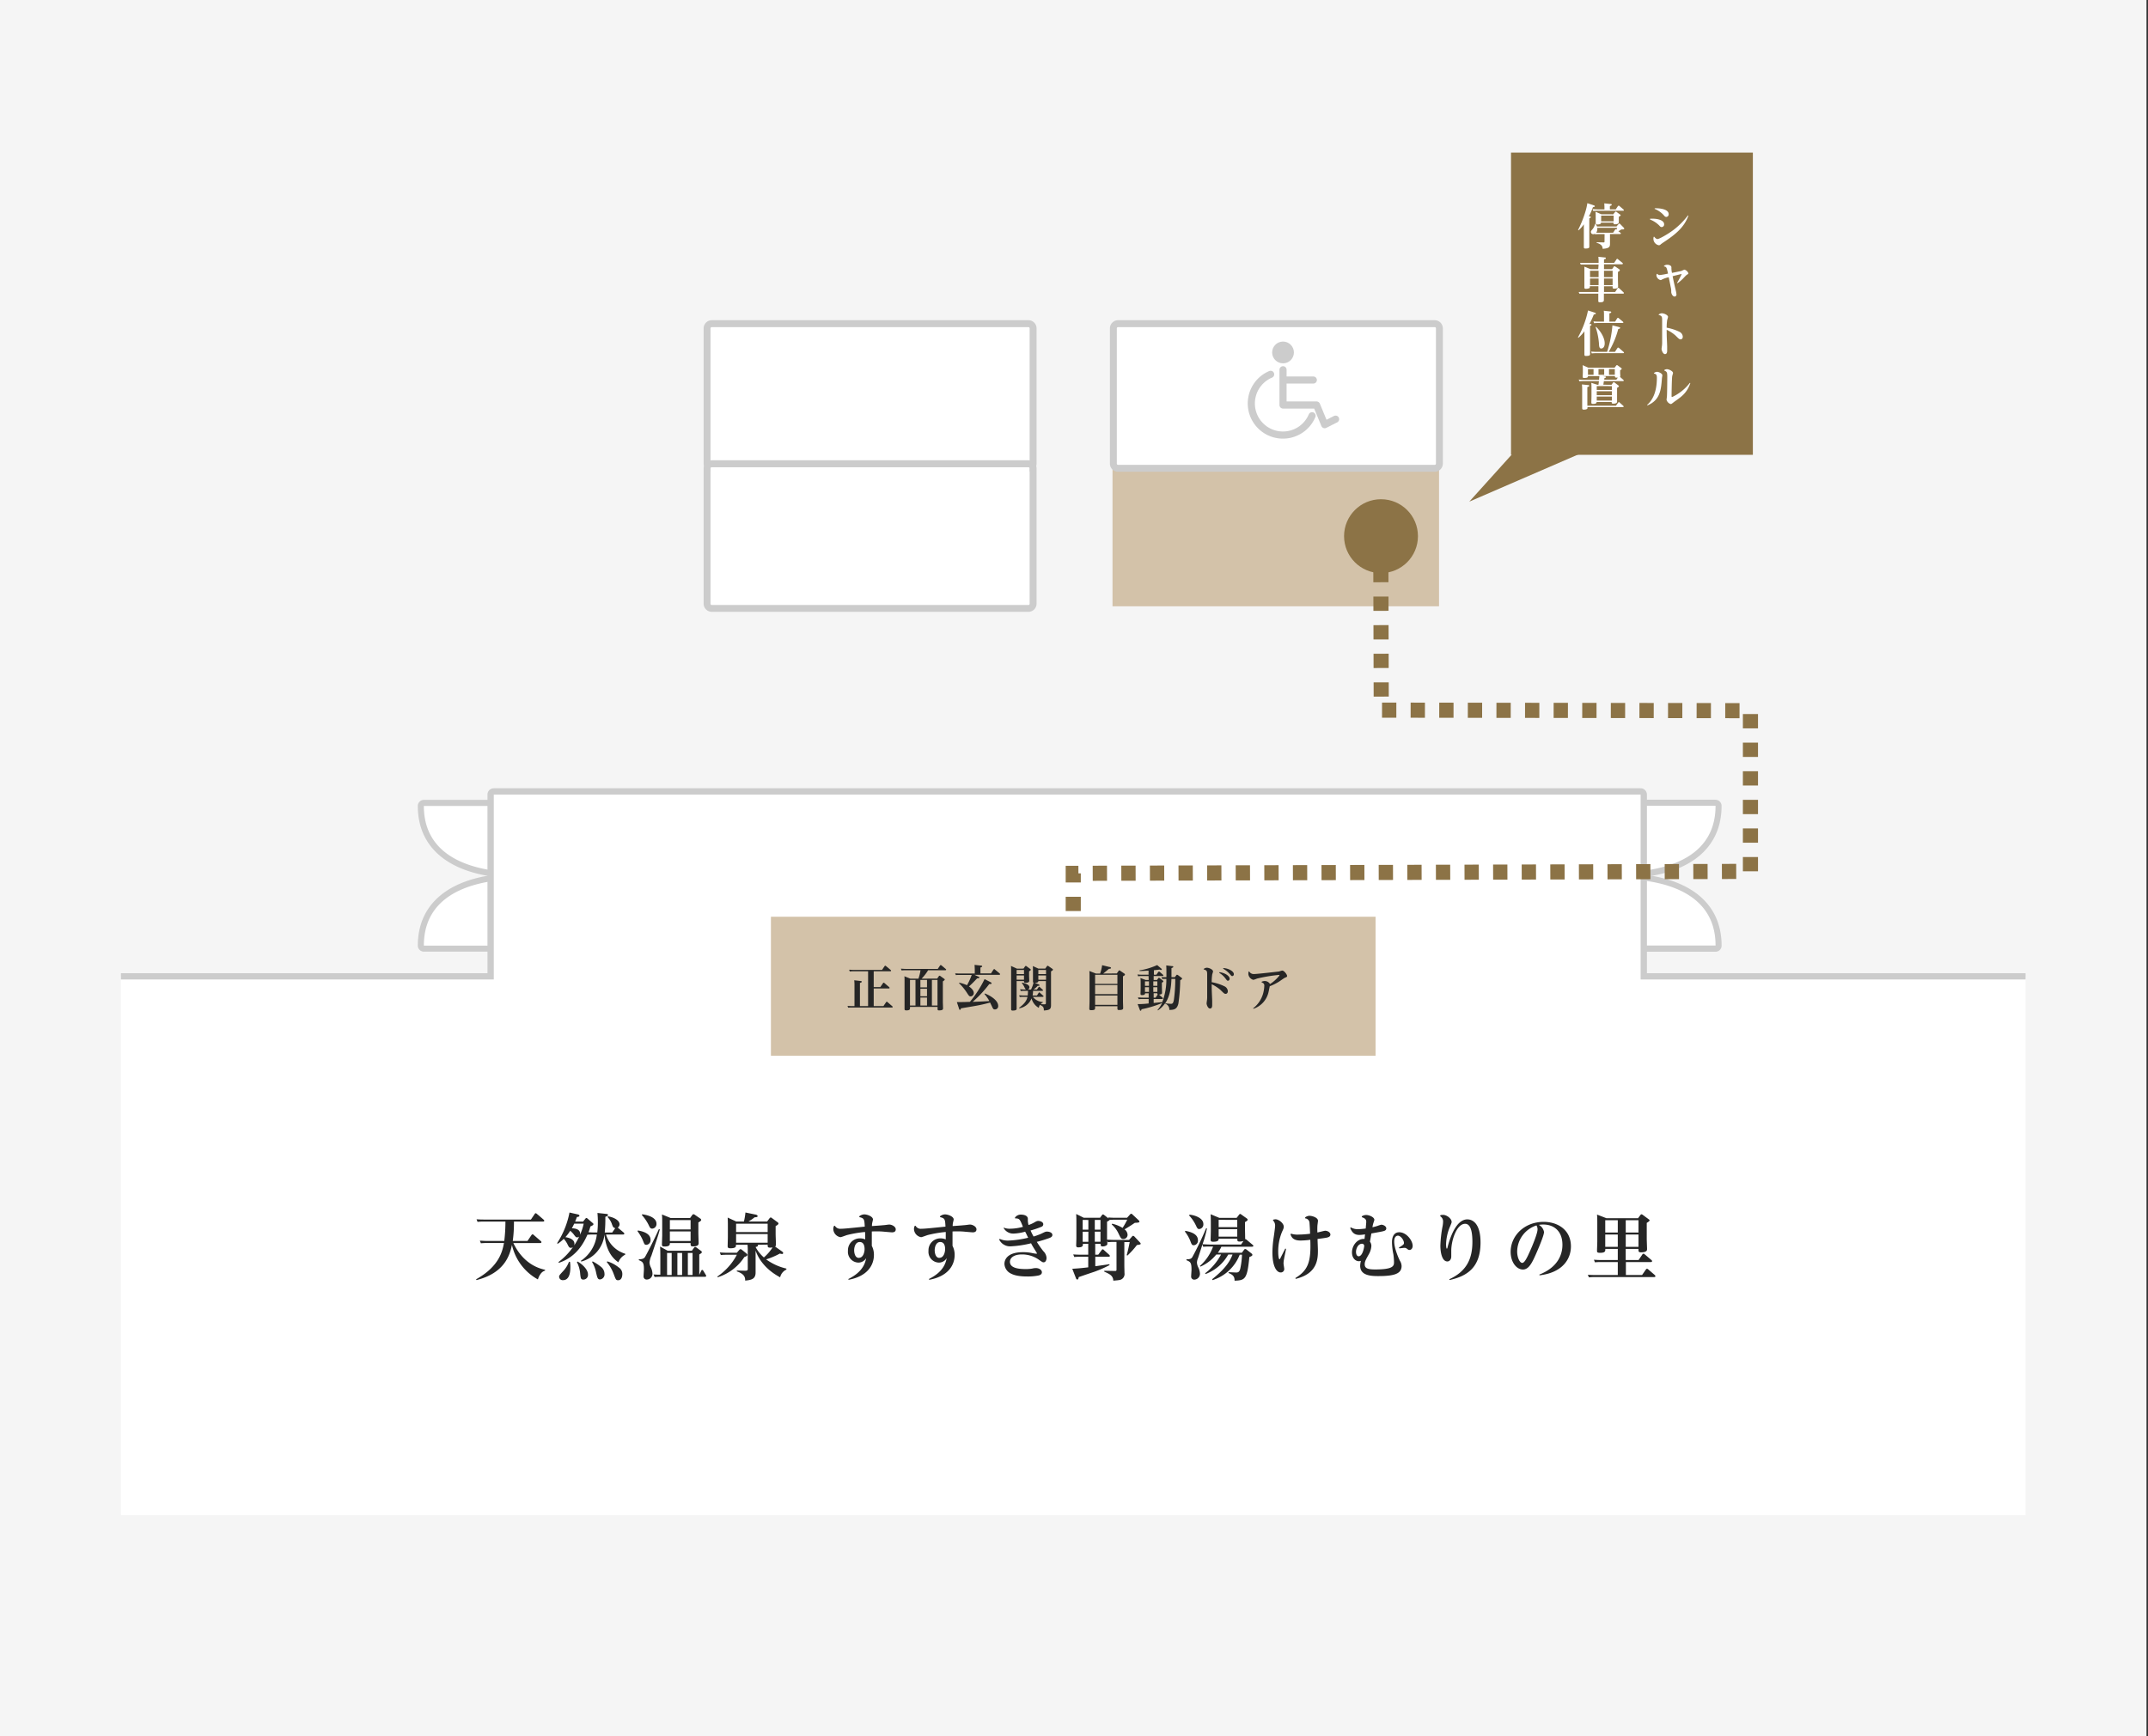 <svg id="レイヤー_1" data-name="レイヤー 1" xmlns="http://www.w3.org/2000/svg" xmlns:xlink="http://www.w3.org/1999/xlink" viewBox="0 0 710.5 574.5"><rect x="0" y="0" width="710.5" height="574.5" fill="#333333" stroke="none"/><defs><style>.cls-1,.cls-11,.cls-8,.cls-9{fill:none;}.cls-2{fill:#f5f5f5;}.cls-3{clip-path:url(#clip-path);}.cls-4{fill:#fff;}.cls-5{fill:#ccc;}.cls-6{fill:#262626;}.cls-7{fill:#d3c2a9;}.cls-8,.cls-9{stroke:#ccc;stroke-linecap:round;stroke-width:2.36px;}.cls-8{stroke-linejoin:round;}.cls-11,.cls-9{stroke-miterlimit:10;}.cls-10{fill:#8c7346;}.cls-11{stroke:#8c7346;stroke-width:5px;stroke-dasharray:4.73;}</style><clipPath id="clip-path"><rect class="cls-1" x="40" y="30.33" width="630" height="470.98"/></clipPath></defs><title>access_bus_map_02</title><rect class="cls-2" width="710" height="574.5"/><g class="cls-3"><path class="cls-4" d="M140.2,313.86a1,1,0,0,1-1-1c0-8.6,4.31-23,33.17-23a65.49,65.49,0,0,1,7.25.37,1,1,0,0,1,.87,1v21.68a1,1,0,0,1-1,1Z"/><path class="cls-5" d="M172.37,290.82a63.93,63.93,0,0,1,7.12.36v21.68H140.2c0-19.41,20.85-22,32.17-22m0-2c-21.72,0-34.17,8.76-34.17,24a2,2,0,0,0,2,2h39.29a2,2,0,0,0,2-2V291.18a2,2,0,0,0-1.75-2,63.36,63.36,0,0,0-7.37-.38Z"/><path class="cls-4" d="M172.37,289.65c-28.86,0-33.17-14.44-33.17-23a1,1,0,0,1,1-1h39.29a1,1,0,0,1,1,1v21.68a1,1,0,0,1-.87,1A61.16,61.16,0,0,1,172.37,289.65Z"/><path class="cls-5" d="M179.49,266.6v21.68a62.22,62.22,0,0,1-7.12.37c-11.32,0-32.17-2.64-32.17-22h39.29m0-2H140.2a2,2,0,0,0-2,2c0,15.28,12.45,24,34.17,24a61.89,61.89,0,0,0,7.37-.39,2,2,0,0,0,1.75-2V266.6a2,2,0,0,0-2-2Z"/><path class="cls-4" d="M528.17,313.86a1,1,0,0,1-1-1V291.18a1,1,0,0,1,.87-1,65.49,65.49,0,0,1,7.25-.37c28.86,0,33.17,14.44,33.17,23a1,1,0,0,1-1,1Z"/><path class="cls-5" d="M535.29,290.82c11.32,0,32.17,2.63,32.17,22H528.17V291.18a63.93,63.93,0,0,1,7.12-.36m0-2v0h0a63.36,63.36,0,0,0-7.37.38,2,2,0,0,0-1.75,2v21.68a2,2,0,0,0,2,2h39.29a2,2,0,0,0,2-2c0-15.28-12.45-24-34.17-24Z"/><path class="cls-4" d="M535.29,289.65a61.37,61.37,0,0,1-7.25-.38,1,1,0,0,1-.87-1V266.6a1,1,0,0,1,1-1h39.29a1,1,0,0,1,1,1c0,8.91-4.17,15.37-12.42,19.21-6.81,3.17-15,3.84-20.75,3.84Z"/><path class="cls-5" d="M567.46,266.6h0m0,0c0,19.41-20.85,22-32.17,22a62.22,62.22,0,0,1-7.12-.37V266.6h39.29m0-2h-39.3a2,2,0,0,0-2,2v21.68a2,2,0,0,0,1.75,2,61.89,61.89,0,0,0,7.37.39c21.67,0,34.12-8.73,34.17-23.94,0,0,0-.07,0-.11a2,2,0,0,0-2-2Zm0,4h0Z"/><path class="cls-4" d="M19,600.74a1,1,0,0,1-1-1V324.07A1,1,0,0,1,19,323H162.29V262.9a1,1,0,0,1,1-1H542.67a1,1,0,0,1,1,1V323H693a1,1,0,0,1,1,1.05V599.7a1,1,0,0,1-1,1Z"/><path class="cls-5" d="M542.67,262.9v61.17H693V599.7H19V324.07H163.33V262.9H542.67m0-2.09H163.33a2.09,2.09,0,0,0-2.09,2.09V322H19a2.09,2.09,0,0,0-2.09,2.09V599.7A2.09,2.09,0,0,0,19,601.78H693a2.09,2.09,0,0,0,2.09-2.08V324.07A2.09,2.09,0,0,0,693,322H544.76V262.9a2.09,2.09,0,0,0-2.09-2.09Z"/><path class="cls-6" d="M180.29,420.38a2.79,2.79,0,0,0-1.47,1.1,5.46,5.46,0,0,0-.89,1.83,17.31,17.31,0,0,1-8.59-11.43c-.72,3.46-2.49,9.34-11.74,11.64l-.12-.26c7.78-4.32,8.74-9.5,9.22-12h-5.76a16.84,16.84,0,0,0-1.87.09l-.36-.86c.69,0,1.44.09,2.42.09h5.67a53.47,53.47,0,0,0,.38-6.41h-7.32a15.59,15.59,0,0,0-1.9.1l-.33-.86c.69.05,1.44.09,2.4.09h15.58l1.22-1.8c.12-.19.22-.29.36-.29s.27.1.43.24l2.19,1.88c.19.16.21.24.21.36,0,.28-.33.28-.5.28H170a45,45,0,0,1-.39,6.41h4.87l1.28-1.89c.12-.17.21-.29.38-.29s.22,0,.43.22l2.31,2a.42.42,0,0,1,.21.33c0,.32-.31.32-.5.32H169.8c.81,1.65,3.65,7.41,10.51,8.85Z"/><path class="cls-6" d="M200.54,401.63c.22,0,.58.08.58.36s-.31.41-.89.6a48,48,0,0,1-.19,5.19h2.47l1-1.44c-.67-.14-.79-.43-1.18-1.54a6.39,6.39,0,0,0-1.34-2.11l.1-.26c1.53.21,3.84,1.17,3.84,2.64a1.28,1.28,0,0,1-.6,1.08l2,1.68a.55.55,0,0,1,.17.33c0,.29-.29.29-.48.29h-5.57a9.49,9.49,0,0,0,6.36,6.36l0,.29a4.66,4.66,0,0,0-2.26,2.54c-3.41-2.28-4.3-6.28-4.61-9.19a10.36,10.36,0,0,1-7.68,8.95l-.12-.26a12.12,12.12,0,0,0,5.28-8.69h-1.25c-.62,0-.74,0-1.87.07-1.2,2.72-3.62,7.37-9.43,9.29l-.15-.24a21.78,21.78,0,0,0,4.83-5,1,1,0,0,1-.67.29c-.58,0-.72-.27-1.23-1.3a7.22,7.22,0,0,0-1.17-1.68,12.4,12.4,0,0,1-2,1.63l-.21-.19a28.25,28.25,0,0,0,4.1-10.15l2.64.6c.58.12.65.31.65.45,0,.32-.43.39-.84.44-.29.81-.41,1.08-.57,1.51h2.61l.72-.89c.1-.14.24-.31.39-.31s.28.14.43.26l1.65,1.42c.22.17.24.24.24.41s-.21.4-1,.72a15.87,15.87,0,0,1-.63,1.92c.53,0,1,.07,1.76.07h1.15a30.1,30.1,0,0,0,.19-3.46c0-1-.05-2-.14-3Zm-12,15.87a10.4,10.4,0,0,1,.12,1.8c0,3.05-1,4.25-2.43,4.25a1.17,1.17,0,0,1-1.29-1.08c0-.46.12-.6,1.27-1.85a9.11,9.11,0,0,0,2-3.17Zm3.09-8.45a.86.86,0,0,1-.69.34c-.41,0-.43,0-1.32-1.18a11,11,0,0,0-1-1,14.08,14.08,0,0,1-1.61,2.11c1,.15,3,.6,3,2.21a1.36,1.36,0,0,1-.12.58A21.53,21.53,0,0,0,191.61,409.05Zm-1.7-4.2a15.23,15.23,0,0,1-.79,1.54c.6,0,3.07.09,2.71,2.16a17.63,17.63,0,0,0,1.22-3.7Zm1.1,12.53c1.54.86,3.46,2.62,3.46,4.3a1.54,1.54,0,0,1-1.49,1.68c-.86,0-.91-.39-1.08-1.78a9.92,9.92,0,0,0-1.1-4Zm5-.05a16.87,16.87,0,0,1,2.72,1.78,3,3,0,0,1,1.2,2.33,1.67,1.67,0,0,1-1.47,1.87c-.74,0-.89-.46-1.29-2.19a10.93,10.93,0,0,0-1.35-3.57Zm4.85,0a11.33,11.33,0,0,1,3.77,2,2.54,2.54,0,0,1,1.2,2.18c0,.7-.19,2.06-1.39,2.06-.7,0-.77-.19-1.44-2a13.6,13.6,0,0,0-2.31-4Z"/><path class="cls-6" d="M211,407.11c1.51.26,4.18.93,4.18,3.07a1.51,1.51,0,0,1-1.37,1.68c-.58,0-.65-.15-1.15-1.42a13.64,13.64,0,0,0-1.8-3.09Zm7.25-.36c-.43,1.8-1.83,5.81-2.78,8.69a7,7,0,0,0-.63,2.25,4.1,4.1,0,0,0,.48,1.71,5.39,5.39,0,0,1,.5,1.94,1.89,1.89,0,0,1-1.87,2,1,1,0,0,1-1.08-1.06c0-.38.12-2,.12-2.35,0-2.23-.43-2.47-1.68-3l0-.28c1.12-.05,1.63-.2,2-.7.45-.7,3-5.62,4.63-9.29Zm-5.81-5c3.7.55,4.7,1.94,4.7,3.1a1.51,1.51,0,0,1-1.39,1.65c-.62,0-.77-.31-1.25-1.32a14.58,14.58,0,0,0-2.2-3.19Zm19.49,18.74c.07-.14.17-.33.34-.33s.33.21.4.33l.77,1.28a.87.87,0,0,1,.15.36c0,.28-.27.31-.51.31H218.4c-.48,0-1,0-1.87.07l-.36-.84c.4,0,1.46.1,2.25.07v-6.19c0-.7,0-2.06-.09-3.12l2.52,1.39h8l.72-1c.15-.21.24-.26.36-.26a1,1,0,0,1,.48.22l1.35,1c.21.14.38.26.38.5s-.14.36-.84.77v6.75ZM228.26,403l.72-1a.49.49,0,0,1,.41-.26.85.85,0,0,1,.48.21l1.78,1.23a.59.59,0,0,1,.28.43c0,.14,0,.34-.93.84V408c0,.5.09,3.22.09,3.29,0,.65-.36,1.08-1.87,1.08-.79,0-.79-.24-.79-1.1h-6.86c0,.57,0,1.15-1.83,1.15-.65,0-.79-.24-.79-.7s.09-2.83.09-2.93v-3.93c0-1.25,0-2.38-.09-3.05l2.9,1.18Zm-6.09,18.84v-7.28h-1.52v7.28Zm-.6-18.17v3.09h6.86v-3.09Zm0,3.76v3.17h6.86v-3.17Zm4.05,14.41v-7.28h-1.56v7.28Zm3.46,0v-7.28h-1.56v7.28Z"/><path class="cls-6" d="M244.53,413.56a.57.57,0,0,1,.43-.26.82.82,0,0,1,.46.22l1.49,1.2c.14.12.31.24.31.48s-.38.5-1,.69a16.35,16.35,0,0,1-8.83,6.7l-.12-.24a19.67,19.67,0,0,0,6.46-7.2h-3.41a15.33,15.33,0,0,0-1.88.09l-.36-.86c.7.05,1.44.1,2.43.1h3.22Zm15.6,6.48a3.71,3.71,0,0,0-2.08,2.57c-5.72-3.05-7.54-7.15-8.12-8.85v4.7c0,.36,0,2.14,0,2.54,0,2-1.1,2.5-3.45,2.69,0-.89-.05-2.13-2.76-3.05v-.28l2.76.07c.86,0,.86-.29.86-.7v-5.61a19.57,19.57,0,0,0-.07-2.28h-3.84V412c0,.45,0,1-1.87,1-.85,0-.87-.39-.87-.7s.07-2.71.07-3.1v-3.36c0-.76,0-2.06-.07-3l2.86,1.32h2.52a21.57,21.57,0,0,0,.5-3l3.29.68c.19,0,.74.19.74.52s-.43.36-1,.39a13.07,13.07,0,0,1-2.06,1.41h6.19l.79-1.05a.51.51,0,0,1,.41-.29c.12,0,.19,0,.41.19l1.82,1.34c.29.22.34.32.34.46,0,.36-.7.72-.94.84v2.69c0,.48.1,2.81.1,3.33s-.12.65-.27.77l2.26,1.59c.12.09.41.31.41.53a.34.34,0,0,1-.39.33,4.47,4.47,0,0,1-.72-.14,24.51,24.51,0,0,1-4.53,1.92,18.42,18.42,0,0,0,6.69,3.05Zm-16.65-15.16v2.75h10.44v-2.75Zm0,3.43v2.85h10.44v-2.85Zm7.05,3.53a.28.28,0,0,1,.2.26c0,.19-.15.31-.8.5v0a12.05,12.05,0,0,0,2.74,3.43,15.08,15.08,0,0,0,2.88-3.31,5,5,0,0,1-.84.07c-.79,0-.79-.26-.79-1Z"/><path class="cls-6" d="M280.63,423.16c4.78-2.37,5.54-5.25,5.88-6.91a3,3,0,0,1-2.57,1.49,3.56,3.56,0,0,1-3.46-3.91,3.94,3.94,0,0,1,4-4.11,4.42,4.42,0,0,1,1.71.34c0-1.18,0-1.3-.05-2.45a38.31,38.31,0,0,0-5.9,1c-.37.09-1.93.72-2.26.72a2.84,2.84,0,0,1-2.35-2.72,2.17,2.17,0,0,1,.24-1l.28-.07a2,2,0,0,0,2,1c.81,0,1.53-.05,7.89-.7-.12-2.3-.14-2.81-1.8-3.14v-.29a2.76,2.76,0,0,1,1.63-.62c1,0,2.88.69,2.88,1.68,0,.16-.21,1-.24,1.12a5.29,5.29,0,0,0-.09,1.06c1.41-.09,3.12-.22,3.79-.29.31,0,1.66-.21,1.92-.21.86,0,2.16.67,2.16,1.58s-.79,1-1.25,1c-.29,0-3-.26-3.55-.29-1.06-.05-2.06-.05-3.12,0,0,.68,0,3.12,0,4.76a6.31,6.31,0,0,1,.7,3c0,3.26-2,7.05-8.41,8.23Zm3.46-7c1.44,0,1.89-1.85,1.89-2.9,0-.72-.14-2.33-1.61-2.33s-1.84,1.8-1.84,2.73C282.53,414.28,282.72,416.18,284.09,416.18Z"/><path class="cls-6" d="M307.27,423.16c4.77-2.37,5.54-5.25,5.88-6.91a3,3,0,0,1-2.57,1.49,3.56,3.56,0,0,1-3.46-3.91,3.94,3.94,0,0,1,4-4.11,4.42,4.42,0,0,1,1.71.34c0-1.18,0-1.3,0-2.45a38.4,38.4,0,0,0-5.91,1c-.36.09-1.92.72-2.25.72a2.84,2.84,0,0,1-2.35-2.72,2.17,2.17,0,0,1,.24-1l.28-.07a1.94,1.94,0,0,0,2,1c.82,0,1.54-.05,7.9-.7-.12-2.3-.14-2.81-1.8-3.14v-.29a2.76,2.76,0,0,1,1.63-.62c1,0,2.88.69,2.88,1.68,0,.16-.21,1-.24,1.12a5.29,5.29,0,0,0-.09,1.06c1.41-.09,3.12-.22,3.79-.29.31,0,1.66-.21,1.92-.21.86,0,2.16.67,2.16,1.58s-.79,1-1.25,1c-.29,0-3-.26-3.55-.29-1.06-.05-2.07-.05-3.12,0,0,.68,0,3.12,0,4.76a6.31,6.31,0,0,1,.7,3c0,3.26-2,7.05-8.4,8.23Zm3.45-7c1.45,0,1.9-1.85,1.9-2.9,0-.72-.14-2.33-1.61-2.33s-1.84,1.8-1.84,2.73C309.17,414.28,309.36,416.18,310.72,416.18Z"/><path class="cls-6" d="M332.11,406.2a4.84,4.84,0,0,0,2,.33,16.62,16.62,0,0,0,4.25-.62c-1-2.52-1.13-2.81-2.59-2.79l-.05-.26a2.33,2.33,0,0,1,1.94-1c.24,0,2.33,0,2.33,1.44a6.27,6.27,0,0,0,.22,2,9.62,9.62,0,0,0,1.7-.73c.89-.5,1.08-.62,1.54-.62.67,0,1.63.38,1.63,1.08s-.53.84-.94,1a29.38,29.38,0,0,1-3.26,1.08,19.55,19.55,0,0,0,1,2,21.22,21.22,0,0,0,2.55-.93c1.29-.63,1.44-.7,1.92-.7s1.75.22,1.75,1.13c0,.58-.58.84-1,1a41.92,41.92,0,0,1-4.15,1.27,31.4,31.4,0,0,0,2.16,3.08,3.4,3.4,0,0,1,1.06,2.23c0,.21-.08,1.46-1,1.46-.31,0-.57-.19-1.27-.67a9.65,9.65,0,0,0-5.93-1.94c-2.59,0-3.91,1.12-3.91,2.44,0,2.16,3.12,2.4,5.21,2.4a12.85,12.85,0,0,0,2.14-.16,5.21,5.21,0,0,1,1.22-.17c1.1,0,2,.62,2,1.39s-.8,1-1.2,1.08a17.79,17.79,0,0,1-3.68.31c-3.21,0-4.58-.57-5.3-.93a3.76,3.76,0,0,1-2.21-3.22c0-1.46,1-3.89,6.15-3.89a14.58,14.58,0,0,1,2.76.24,10.27,10.27,0,0,0,1.65.27c.12,0,.19,0,.19-.12s-.38-.65-.57-1c-.39-.6-1-1.58-1.37-2.33a34.93,34.93,0,0,1-6.62,1,4,4,0,0,1-3.94-2.26l.21-.19a6.34,6.34,0,0,0,2.93.55,33.1,33.1,0,0,0,6.46-.94c-.41-.81-.65-1.39-1-2a16.11,16.11,0,0,1-3.86.63,3.62,3.62,0,0,1-3.29-1.92Z"/><path class="cls-6" d="M371.9,418.72c0,.39.05,2.14.05,2.5a2,2,0,0,1-1.82,2.3c-.29.08-1.61.17-1.88.2-.07-1.68-1.22-2.19-3-3v-.28l3.62.07c.41,0,.44-.22.44-.43V410.9h-1a13.53,13.53,0,0,0-1.87.1l-.19-.46c.05,1.06.05,1.17-.1,1.37a2.15,2.15,0,0,1-1.44.48c-.64,0-.64-.27-.64-.87h-1.8v3.6h1l1.1-1.48c.15-.2.22-.29.36-.29s.2,0,.41.24l1.8,1.61a.52.52,0,0,1,.17.33c0,.27-.29.27-.43.27h-4.39v3.14c.74-.1,4-.55,4.65-.67l.07.29a37.06,37.06,0,0,1-5.08,2.23c-4,1.34-4.42,1.51-5.12,1.75-.09.48-.14.79-.45.79-.15,0-.32,0-.51-.55l-1.17-3c1.75-.09,3.52-.26,5.28-.48V415.8h-2.74a17,17,0,0,0-1.87.09l-.36-.86c.67.05,1.44.09,2.42.09h2.55v-3.6h-1.76c0,.63,0,1.18-1.56,1.18-.55,0-.67-.26-.67-.67,0,0,.07-2.07.07-2.45v-4.92c0-.77,0-2-.07-3l2.52,1.25h5.38l.6-.84c.07-.1.22-.27.36-.27a.74.74,0,0,1,.43.22l1.44,1.13-.14-.34c.69.05,1.44.1,2.42.1h3.82l1-1.11c.15-.14.2-.22.36-.22a.6.6,0,0,1,.41.22l2,1.87c.17.17.32.32.32.53s-.15.34-1.52.38c-1.12.77-2.23,1.47-3.4,2.16a2.39,2.39,0,0,1,1,1.78,1.38,1.38,0,0,1-1.36,1.42c-.75,0-.89-.27-1.64-1.83a9,9,0,0,0-2.25-3l.14-.24a11.54,11.54,0,0,1,3.46,1.39,21.43,21.43,0,0,0,1.53-2.71h-4.1a17.26,17.26,0,0,0-1.75.07c-.1.24-.51.43-.82.58V409c0,.05,0,1,0,1.16.69,0,1.36.07,2.28.07h5l1-1.13a.44.44,0,0,1,.36-.22.68.68,0,0,1,.4.22L377,411c.12.12.31.33.31.5s-.12.29-1.25.43a27.65,27.65,0,0,1-3.14,3.48l-.24-.14c.43-1.56.48-1.82,1-4.32H371.9Zm-13.78-15.09v3.21H360v-3.21Zm0,3.89v3.33H360v-3.33Zm5.89-.68v-3.21h-1.88v3.21Zm0,4v-3.33h-1.88v3.33Z"/><path class="cls-6" d="M392.08,407.23c1.44.29,4.16.89,4.16,3.09a1.49,1.49,0,0,1-1.37,1.68c-.6,0-.72-.31-1.11-1.32a11.85,11.85,0,0,0-1.82-3.19Zm8.88,16c3.17-2.55,5.57-5,6.73-8.16h-1.42a14.36,14.36,0,0,1-7.49,6.45l-.17-.24a19,19,0,0,0,5.28-6.21h-1.58a14,14,0,0,1-5.23,4l-.2-.21a15.75,15.75,0,0,0,4.37-6.43h-1.34c-.6,0-1.13,0-1.9.09l-.29-.74c-.5,1.53-.84,2.66-1.48,4.56a3.82,3.82,0,0,0-.32,1.37,4,4,0,0,0,.41,1.56,5.43,5.43,0,0,1,.58,2.11,1.93,1.93,0,0,1-1.9,2A1,1,0,0,1,394,422.3c0-.36.12-1.87.12-2.18,0-2.36-.34-2.64-1.68-3.17l0-.29c1-.05,1.51-.07,1.94-.72a102.07,102.07,0,0,0,4.59-9.6l.26.1a40.57,40.57,0,0,1-1.46,5.23c.72,0,1.41.09,2.35.09h10.39l.8-1.17a4.75,4.75,0,0,1-1.3.19c-.74,0-.74-.26-.74-.94H403.1c0,.44-.05,1-1.82,1-.65,0-.84-.17-.84-.72,0-.07.07-2.54.07-3v-2.43c0-.57,0-1.77-.07-2.95l2.88,1.2h5.73l.77-1c.17-.22.24-.29.39-.29s.19.05.43.22l1.75,1.24c.14.13.29.22.29.41s0,.34-.87.82v2.21c0,.53.08,3.19.05,3.41.22,0,.31.09.51.24l2,1.68a.38.38,0,0,1,.2.31c0,.29-.32.29-.51.29H404a11,11,0,0,1-1.17,2h7.94l.75-1a.46.46,0,0,1,.36-.24,1,1,0,0,1,.48.22l1.53,1.2c.29.22.36.36.36.5,0,.32-.26.44-1,.75-.69,7.39-1.44,7.68-4.89,7.82,0-.91-.1-1.87-2-2.54l.05-.27c.38,0,2.25.1,2.54.1.72,0,1.11-.36,1.32-1.39a26,26,0,0,0,.55-4.51h-.76a14.17,14.17,0,0,1-9,8.42Zm-7.51-21.34c1.47.09,4.59,1,4.59,3.1a1.52,1.52,0,0,1-1.37,1.65c-.53,0-.67-.29-1.13-1.27a12.66,12.66,0,0,0-2.21-3.22Zm9.65,1.7V406h6.15V403.6Zm0,3.08v2.49h6.15v-2.49Z"/><path class="cls-6" d="M421.17,403.53a4.18,4.18,0,0,1,.72-.12c1.08,0,2.74,1.3,2.74,2.45,0,.43-.07.65-.58,1.73a16.9,16.9,0,0,0-1.25,6.65c0,1.05.15,2.37.41,2.37s.19-.14.27-.26c.26-.51.57-1.13,1.65-3.24l.27.09c-.1.51-.58,2.76-.65,3.24a7.74,7.74,0,0,0-.19,1.59c0,.29.24,1.61.24,1.87a1.13,1.13,0,0,1-1.2,1.1c-1.18,0-2.72-1.63-2.72-6.72a35.68,35.68,0,0,1,.36-4.49c.24-1.58.53-3.76.53-4.17a2.33,2.33,0,0,0-.72-1.85Zm7.3,19.32c4.25-2.59,5.23-5.4,4.94-12.65a28.49,28.49,0,0,1-3.21.24c-2.48,0-3-1.1-3.34-2.06l.19-.22a6.62,6.62,0,0,0,2.5.31,31.18,31.18,0,0,0,3.79-.28c0-.58-.14-3.15-.19-3.53a1.56,1.56,0,0,0-1.44-1.56l0-.31a2.31,2.31,0,0,1,1.43-.53c.94,0,2.81.6,2.81,1.63,0,.29-.19,1.51-.19,1.75a21.2,21.2,0,0,0,0,2.14c.41-.07,2.28-.58,2.57-.58.79,0,1.73.53,1.73,1.27s-.79.94-1.47,1.06-2,.29-2.78.39c0,.6.12,3.16.12,3.69,0,2.67,0,7.75-7.35,9.51Z"/><path class="cls-6" d="M446.85,406.1a4.47,4.47,0,0,0,2.45.58,21.45,21.45,0,0,0,2.45-.22c0-.29.17-2,.17-2.16,0-.91-.44-1.23-1.47-1.59l0-.28a2.6,2.6,0,0,1,1.46-.44c1,0,2.69.72,2.69,1.61a6.1,6.1,0,0,1-.31,1,8.6,8.6,0,0,0-.32,1.44,15,15,0,0,0,1.78-.48,8.37,8.37,0,0,1,1.15-.36c.6,0,1.64.46,1.64,1.23s-.87.88-1.35,1-2.85.53-3.58.67c-.14.79-.16,1-.47,2.71a2.33,2.33,0,0,1,.47,1.47,6.24,6.24,0,0,1-.86,2.73c-1,1.8-1.34,2.38-1.34,3.32,0,1.39,1.25,1.68,3.45,1.68,6.24,0,6.24-1.28,6.24-2.5a20.68,20.68,0,0,0-.21-2.52,20.93,20.93,0,0,1-.46-4c0-.48,0-3.29,2.4-3.29s4.44,2.76,4.44,4.49c0,.86-.5,1.37-1.05,1.37-.34,0-.46-.12-.87-.43a1.27,1.27,0,0,0-.86-.27c-.1,0-1.44.15-1.63.17l-.15-.24c1.44-.91,1.68-1.08,1.68-1.54,0-.91-1.05-2.42-2-2.42-.34,0-1.22.19-1.22,1.94,0,2.52,1.75,6.1,1.87,6.34a3.45,3.45,0,0,1,.57,1.75c0,2.55-2.37,3.34-7.63,3.34-2.28,0-6.07-.07-6.07-3.39a7.8,7.8,0,0,1,.24-1.65,2.35,2.35,0,0,1-.65.12c-1.2,0-2.3-1.08-2.3-2.91,0-2.44,1.92-4.63,4.15-4.46.09-.82.09-.89.17-1.51a13.66,13.66,0,0,1-1.85.19c-1.78,0-2.47-.91-3.07-2.33Zm1.68,8.09c0,.77.29,1.46.87,1.46,1.32,0,1.84-3,1.84-3.38a.7.7,0,0,0-.71-.77C449.16,411.5,448.53,413.18,448.53,414.19Z"/><path class="cls-6" d="M476.54,402l.82-.05c1.12,0,2.8,1.18,2.8,2.33,0,.29-.07.43-.67,1.85a16,16,0,0,0-1.17,5.57c0,.62.09,1.44.26,1.44s.24-.5.29-.7c.69-2.66,2.71-9,6.48-9,1.94,0,4.37,1.6,4.37,7.65,0,8.07-4.2,11.09-10.23,12.41l-.09-.26c5.76-2.64,7.63-6.82,7.63-12.34,0-2.11-.19-6-2.4-6-2.79,0-4.59,5.43-4.59,8.93,0,.31,0,1.61,0,1.87,0,1-.57,1.66-1.29,1.66-1.71,0-2.31-2.81-2.31-5.28a39.56,39.56,0,0,1,.72-6.34,8.87,8.87,0,0,0,.17-1.54,2,2,0,0,0-1-1.84Z"/><path class="cls-6" d="M509.18,421.7c6.7-2.64,7.63-7.34,7.63-9.82,0-4.75-3-6.74-6.33-6.74a8.17,8.17,0,0,0-1.47.12,3.32,3.32,0,0,1,1.71,2.37c0,1.18-2.09,6-2.72,7.4-1.24,2.81-2.35,5-4.24,5-2.14,0-4.08-2.43-4.08-5.86,0-5.25,4.48-9.91,10.94-9.91,4.59,0,9,2.62,9,8.11,0,4.25-2.84,8.71-10.4,9.58Zm-7.34-7.61c0,2,.86,3.75,1.68,3.75s1.75-2.07,2.61-4c.77-1.71,2.45-5.76,2.45-7.11a2.48,2.48,0,0,0-.36-1.29A9.19,9.19,0,0,0,501.84,414.09Z"/><path class="cls-6" d="M541.82,403.05l.75-1c.09-.12.21-.29.4-.29a1,1,0,0,1,.48.24l1.85,1.37c.24.17.34.24.34.43s-.58.6-.94.79V410c0,.29.1,2.85.1,3.24s0,1.1-2,1.1c-.84,0-.84-.26-.84-1.13h-4.22v3.68H542l1.24-1.83a.5.5,0,0,1,.39-.26.7.7,0,0,1,.43.24l2.18,1.85a.46.46,0,0,1,.22.38c0,.29-.34.29-.48.29h-8.18v4.29h5.35l1.25-1.8c.07-.09.19-.28.38-.28a.65.65,0,0,1,.43.24l2.14,1.84a.56.56,0,0,1,.21.39c0,.29-.31.29-.48.29H527.44a18.68,18.68,0,0,0-1.87.09l-.36-.86c.7.05,1.44.09,2.43.09h7.48v-4.29h-5.66a17.6,17.6,0,0,0-1.9.09l-.33-.86c.74.05,1.46.1,2.4.1h5.49V413.2H531c0,.77,0,1.3-1.75,1.3-.91,0-1-.19-1-.67s.09-2.64.09-3.07v-6.05c0-.89,0-2-.09-2.86l3.1,1.2Zm-10.85.67v4.06h4.15v-4.06Zm0,4.73v4.08h4.15v-4.08Zm11-.67v-4.06h-4.22v4.06Zm0,4.75v-4.08h-4.22v4.08Z"/><rect class="cls-7" x="255" y="303.31" width="200" height="46"/><path class="cls-6" d="M292.21,332.88l.85-1.25c.07-.1.15-.19.26-.19s.13,0,.29.16l1.53,1.32a.35.35,0,0,1,.15.23c0,.19-.21.19-.34.19H281.81c-.32,0-.61,0-1.25.05l-.24-.56c.47,0,1,.05,1.62.05h.7v-6.65a14.71,14.71,0,0,0-.08-1.9l2.08.24c.18,0,.4.06.4.24s-.06.21-.6.42v7.65h2.7V321.35h-4.8a9.68,9.68,0,0,0-1.25.07l-.22-.58c.44,0,1,.06,1.6.06h9.28l.82-1.2c.06-.09.14-.19.25-.19s.15.05.29.16l1.49,1.25a.29.29,0,0,1,.14.24c0,.19-.2.19-.32.19H289v5.24h2.18l.87-1.27c.06-.09.14-.19.25-.19s.13,0,.29.16l1.54,1.33a.39.39,0,0,1,.12.24c0,.18-.2.18-.33.18H289v5.84Z"/><path class="cls-6" d="M310,323.77l.53-.77c.09-.14.17-.18.24-.18a.59.59,0,0,1,.3.13l1.18.85c.23.16.24.23.24.31s-.06.22-.62.59v6.72c0,.35.06,1.86.06,2.16s0,.71-1.26.71c-.55,0-.55-.08-.55-.8v-.36H301v.28c0,.51,0,.88-1.2.88-.45,0-.6-.12-.6-.45s0-1.86,0-2.07V325c0-1.2,0-1.65-.06-2l2,.8h2.66a16.06,16.06,0,0,0,.68-2.79h-5a9.68,9.68,0,0,0-1.25.07l-.24-.58c.47,0,1,.07,1.62.07h10.58l.73-1.09c.07-.08.13-.18.24-.19a.76.76,0,0,1,.31.16l1.36,1.15a.27.27,0,0,1,.13.21c0,.2-.23.2-.34.2H307a16,16,0,0,1-2.16,2.79Zm-9,.45v8.47h1.82v-8.47Zm3.44,0v2.46h2.19v-2.46Zm0,2.91v2.48h2.19v-2.48Zm0,2.93v2.63h2.19v-2.63Zm3.81-5.84v8.47h1.85v-8.47Z"/><path class="cls-6" d="M323.59,323.1c.24.09.37.17.37.33s-.31.26-.75.26c-.58.62-1.7,1.82-2.71,2.69.7.45,1.6,1.29,1.6,2.14a1.08,1.08,0,0,1-1,1.14c-.5,0-.58-.13-1.38-1.36a17.33,17.33,0,0,0-2.5-3l.1-.16a10.86,10.86,0,0,1,2.53.83,20.61,20.61,0,0,0,1.57-3.41h-4c-.32,0-.61,0-1.25.05l-.24-.56c.46,0,1,.05,1.61.05h4.89v-1c0-.77-.05-1.49-.07-1.87l2.12.24c.17,0,.39.05.39.24s-.17.25-.57.41v1.94h3.49l.8-1.23c.08-.11.14-.19.26-.19s.12,0,.28.16l1.54,1.29a.35.35,0,0,1,.13.23c0,.2-.21.2-.32.2h-8.18Zm2.16,5.6c1.09.38,4.43,2,4.43,4.13a1.07,1.07,0,0,1-1.07,1.15c-.53,0-.64-.21-1-1-.23-.5-.5-1-.61-1.28a51,51,0,0,1-5.14,1.15c-.7.13-3.87.66-4.51.77-.07.27-.13.49-.32.49s-.23-.16-.29-.33l-.74-2.24c.64,0,.66,0,1.32,0s1,0,3-.07a37.5,37.5,0,0,0,4.85-7.53l1.94,1c.38.19.38.32.38.38,0,.26-.3.26-.77.26a38.55,38.55,0,0,1-5.49,5.89c2-.07,2.35-.08,5.52-.26a12.63,12.63,0,0,0-1.63-2.35Z"/><path class="cls-6" d="M338.55,320.47l.49-.7c.12-.15.18-.19.26-.19a.53.53,0,0,1,.29.14l1.13.83c.21.15.24.23.24.32s-.16.29-.57.51v1.44c0,.26.06,1.38.06,1.61s0,.73-1.2.73c-.48,0-.54-.14-.54-.56h-2.44v7.25c0,.31,0,1.87,0,1.95,0,.41-.53.55-1.31.55-.39,0-.51-.13-.51-.48s0-1.73,0-2v-10.4c0-1.06,0-1.6-.06-1.89l2,.91Zm-2.28.45v1.36h2.44v-1.36Zm0,1.81v1.42h2.44v-1.42Zm.87,10.68c1.81-1.37,2.48-2.42,2.72-3.59h-1.28a11.28,11.28,0,0,0-1.25.06l-.24-.57c.46,0,1,.06,1.62.06h1.23c.06-.61.08-1.2.1-1.54H338.9a9.44,9.44,0,0,0-1.25.07l-.24-.58c.47,0,1,.07,1.62.07h.35c-.22-.13-.26-.19-.56-.84a6.37,6.37,0,0,0-.82-1.28l.1-.16c.38.08,2.4.52,2.4,1.52a.82.82,0,0,1-.46.76h1a11.35,11.35,0,0,0,.83-2.26c-.15-.1-.19-.14-.19-.45s0-1.41,0-1.63v-1.89c0-.3,0-.94-.05-1.54l1.84.85h2.27l.53-.75c.13-.19.21-.19.26-.19a.56.56,0,0,1,.3.13l1.23.86c.2.13.23.22.23.3,0,.23-.38.42-.64.56v9.51c0,.26,0,1.43,0,1.67,0,1.32-.42,1.65-2.37,1.77,0-1.07-.21-1.36-1.3-1.87a2.64,2.64,0,0,0-.37,1,5,5,0,0,1-2.4-3.14,5.39,5.39,0,0,1-4.11,3.3Zm7.79-1.69a1.25,1.25,0,0,0-.67.52l1.19.05c.46,0,.51-.15.51-.45V324.6h-2.51c0,.61-.95.59-1.24.59l1.25.45c.16.07.39.18.39.34s-.07.17-.63.21a8.15,8.15,0,0,1-1.34,1.2H343l.48-.69c.08-.15.13-.21.24-.21s.13,0,.28.16l.86.78a.33.33,0,0,1,.14.23c0,.17-.19.17-.36.17h-2.93a9.69,9.69,0,0,1-.15,1.54H343l.51-.8c.1-.16.14-.22.26-.22s.09,0,.27.17l1,.9c.1.08.15.14.15.22s-.19.18-.37.18h-3.18a4.54,4.54,0,0,0,3.32,1.71Zm-1.48-10.8v1.36H346v-1.36Zm0,1.81v1.42H346v-1.42Z"/><path class="cls-6" d="M369.41,322.07l.58-.83c.1-.14.16-.19.24-.19a.6.6,0,0,1,.3.13l1.35.92c.17.13.22.21.22.32s0,.26-.65.6v8.18c0,.36.06,1.95.06,2.27s0,.7-1.33.7c-.57,0-.57-.13-.57-.73v-.53h-7.38v.38c0,.63,0,.93-1.25.93-.45,0-.66-.06-.66-.46s.07-2.05.07-2.4v-8.1c0-1.22,0-1.51-.07-2l2.19.85h1.38a12.7,12.7,0,0,0,.66-2.77l2.45.6c.22,0,.49.12.49.32s-.24.25-.72.3c-.29.26-1.15,1-1.87,1.55Zm-7.18.45v3h7.38v-3Zm0,3.39v3h7.38v-3Zm0,3.46v3.09h7.38v-3.09Z"/><path class="cls-6" d="M379.91,322.92h-2.18c-.3,0-.61,0-1.27.08l-.22-.59a14.56,14.56,0,0,0,1.6.08h2.07v-1.35c-1.62.1-2.16.12-3,.12l0-.2a22.81,22.81,0,0,0,5.85-1.76l1.36,1.16c.11.09.17.16.17.25s0,.21-.25.21a1.17,1.17,0,0,1-.47-.13c-.57.07-.89.11-1.89.21v1.49h.82l.56-.8c.13-.18.21-.23.29-.23s.16,0,.32.16l1,.87a.37.37,0,0,1,.14.25c0,.18-.22.18-.35.18H381.6v1.31h1.12l.39-.56c.09-.13.17-.16.24-.16a.45.45,0,0,1,.27.13l1,.77c.16.13.19.19.19.29s-.06.19-.49.43v1.36c0,.3.05,1.86.05,1.95,0,.24,0,.56-1,.64l.11.1,1.06.91s.16.13.16.24-.24.19-.37.19H381.6v1.32l2.77-.28,0,.18a20.54,20.54,0,0,0,1.43-7.87c-.54,0-.71,0-1.38,0l-.24-.56c.91,0,1.32,0,1.64,0,0-.32,0-.66,0-1.1,0-.76,0-2.1-.06-2.79l1.93.23c.18,0,.4,0,.4.22s-.2.27-.6.43c0,.75,0,1,0,3h1.12l.47-.62c.11-.15.16-.18.25-.18a.87.87,0,0,1,.34.14l1.07.8c.18.13.26.2.26.34s-.16.29-.62.55a56.49,56.49,0,0,1-.6,7.69c-.48,2.05-1.63,2.09-3,2.12a2,2,0,0,0-1.39-2.07l0-.14A8.51,8.51,0,0,1,383,334.3l-.12-.13a11.25,11.25,0,0,0,1.52-2.32,35.49,35.49,0,0,1-6.81,2.07c-.08.32-.11.48-.3.48s-.19-.07-.3-.37l-.69-1.81a32.72,32.72,0,0,0,3.65-.22v-1.48h-2.07c-.41,0-.64,0-1.25.07l-.24-.58c.47,0,1,.07,1.62.07h1.94v-1.46h-1.19c0,.19,0,.61-1,.61-.33,0-.51-.05-.51-.44,0-.2.05-1.47.05-1.75v-1.53c0-.48,0-1.4-.07-1.93l1.73.65h1Zm.14,1.76h-1.33v1.49h1.33Zm0,1.94h-1.33v1.55h1.33Zm1.43-.45h1.34v-1.49h-1.34Zm0,2h1.34v-1.55h-1.34Zm.12,1.91h.64l.58-.85c.08-.13.11-.16.16-.19-.16-.08-.16-.12-.16-.42H381.6Zm5.88-6.21c-.08,2.27-.37,5.66-2.08,8.11.3,0,1.61.14,1.89.14.48,0,.78-.09,1-1.32a50.59,50.59,0,0,0,.46-6.93Z"/><path class="cls-6" d="M398.16,320.58a1.78,1.78,0,0,1,1-.4c.79,0,2.08.6,2.08,1.22,0,.18-.24.88-.27,1a17.47,17.47,0,0,0-.17,2.56,15.93,15.93,0,0,1,4.21,1.36,1.91,1.91,0,0,1,1.12,1.6c0,.74-.48.9-.71.9-.43,0-.56-.15-1.74-1.31a12.45,12.45,0,0,0-2.88-1.86c0,2.75.08,3,.16,5.52,0,.26,0,1.14,0,1.33,0,.35,0,1.18-.72,1.18s-1.13-1.32-1.13-1.68c0-.14.09-.8.11-.92a9.62,9.62,0,0,0,.08-1.43c0-1.57,0-7.23,0-7.31,0-1.08-.16-1.33-1.18-1.62Zm5.22,1.08c1.79.22,3.35,1.21,3.35,2.16a.64.64,0,0,1-.53.67c-.27,0-.34-.08-.87-.78a7,7,0,0,0-2.06-1.85Zm1.28-1.36c1.67.06,3.46,1.05,3.46,2a.58.58,0,0,1-.5.64c-.27,0-.32-.07-.88-.72a7.89,7.89,0,0,0-2.17-1.73Z"/><path class="cls-6" d="M414.5,333.61a9.38,9.38,0,0,0,3.33-5,11.1,11.1,0,0,0,.37-2.51c0-.58-.24-.8-.9-1.09l0-.17a2.14,2.14,0,0,1,1-.26,2,2,0,0,1,1.79,1A12.53,12.53,0,0,0,423,323c.11-.12.21-.24.21-.33s-.13-.11-.21-.11a51.77,51.77,0,0,0-7.22,1.21,8.83,8.83,0,0,1-1.18.42,2.19,2.19,0,0,1-1.68-1.95,6.35,6.35,0,0,1,.09-.79l.18-.05a1.72,1.72,0,0,0,1.58.87c1.07,0,8.1-.82,8.21-.83s1-.32,1.14-.32c.67,0,1.62,1.34,1.62,1.79,0,.29-.13.33-.74.59-.32.14-1.58,1.06-1.86,1.23A16.45,16.45,0,0,1,420,326.3c-.06.3-.33,1.66-.4,1.92a7.55,7.55,0,0,1-5,5.54Z"/><rect class="cls-4" x="235.02" y="108.22" width="105.57" height="45.59"/><path class="cls-5" d="M340.16,108.22a.44.44,0,0,1,.43.44v44.71a.44.44,0,0,1-.43.44H235.46a.44.44,0,0,1-.44-.44V108.66a.44.44,0,0,1,.44-.44h104.7m0-2.28H235.46a2.72,2.72,0,0,0-2.72,2.72v44.71a2.72,2.72,0,0,0,2.72,2.72h104.7a2.71,2.71,0,0,0,2.71-2.72V108.66a2.71,2.71,0,0,0-2.71-2.72Z"/><rect class="cls-4" x="235.02" y="154.59" width="105.57" height="45.59"/><path class="cls-5" d="M340.16,154.59a.44.44,0,0,1,.43.44v44.72a.43.43,0,0,1-.43.43H235.46a.44.44,0,0,1-.44-.43V155a.44.44,0,0,1,.44-.44h104.7m0-2.28H235.46a2.72,2.72,0,0,0-2.72,2.72v44.72a2.72,2.72,0,0,0,2.72,2.71h104.7a2.71,2.71,0,0,0,2.71-2.71V155a2.71,2.71,0,0,0-2.71-2.72Z"/><rect class="cls-7" x="367.99" y="154.59" width="108" height="46"/><rect class="cls-4" x="369.41" y="108.22" width="105.57" height="45.59"/><path class="cls-5" d="M474.54,108.22a.44.44,0,0,1,.44.44v44.71a.44.44,0,0,1-.44.44H369.84a.44.44,0,0,1-.43-.44V108.66a.44.44,0,0,1,.43-.44h104.7m0-2.28H369.84a2.71,2.71,0,0,0-2.71,2.72v44.71a2.71,2.71,0,0,0,2.71,2.72h104.7a2.72,2.72,0,0,0,2.72-2.72V108.66a2.72,2.72,0,0,0-2.72-2.72Z"/><polyline class="cls-8" points="424.39 122.33 424.39 134 435.48 134 438.17 140.51 441.78 138.68"/><circle class="cls-5" cx="424.39" cy="116.61" r="3.6"/><path class="cls-9" d="M434,137.55a10.46,10.46,0,1,1-13.71-13.7"/><line class="cls-9" x1="434.41" y1="125.73" x2="424.81" y2="125.73"/><rect class="cls-10" x="499.8" y="50.48" width="80" height="100"/><polygon class="cls-10" points="500.53 149.86 486 165.97 523.2 149.86 500.53 149.86"/><path class="cls-4" d="M545.82,72.36c.31,0,.66,0,.95,0,1.39,0,3.68.44,3.68,1.85a.85.85,0,0,1-.8.92c-.34,0-.5-.16-.79-.49a8.54,8.54,0,0,0-3.07-2Zm1.33,5.94c.16.21.61.79,1.12.79s3.2-1.48,5.12-2.9a24.57,24.57,0,0,0,4.93-4.92l.16.08c-1.44,4-4.45,6.33-8.34,8.9-.2.15-.54.37-.8.58a.94.94,0,0,1-.6.32A2.18,2.18,0,0,1,547,78.37Zm.19-9.38c1.46-.08,4.61.23,4.61,1.92a.84.84,0,0,1-.77.93c-.38,0-.57-.22-.83-.54a8.15,8.15,0,0,0-3.06-2.13Z"/><path class="cls-4" d="M548.16,90.58A1.09,1.09,0,0,0,549,91a20.74,20.74,0,0,0,2.74-.49c-.47-2.07-.5-2.23-1.35-2.37V88a1.56,1.56,0,0,1,1.08-.4c.68,0,1.39.27,1.39.88a7.27,7.27,0,0,0,.19,1.81c2.87-.58,2.91-.6,3.11-.64a9,9,0,0,1,1-.44,2,2,0,0,1,1.31,1.19c0,.21-.09.27-.54.53a8.19,8.19,0,0,0-.8.78,13.5,13.5,0,0,1-2.24,2l-.15-.13a29.43,29.43,0,0,0,1.52-2.93.05.05,0,0,0,0,0c-.15,0-2.63.64-3,.74.25,1.28.51,2.48,1,4.54a13.47,13.47,0,0,1,.27,1.44c0,.42-.22.74-.61.74-.69,0-1.12-1-1.12-1.52a5.72,5.72,0,0,0-.16-1.55c-.11-.56-.16-.84-.67-3.32a10,10,0,0,0-2.13.71c-.37.21-.4.24-.55.24a1.81,1.81,0,0,1-1.39-1.52,1.45,1.45,0,0,1,.08-.45Z"/><path class="cls-4" d="M548.66,104.05a1.78,1.78,0,0,1,1-.4c.78,0,2.08.59,2.08,1.21a8.83,8.83,0,0,1-.28,1,17.56,17.56,0,0,0-.17,2.56,15.93,15.93,0,0,1,4.21,1.36,1.91,1.91,0,0,1,1.12,1.6c0,.74-.48.9-.71.9-.43,0-.56-.14-1.74-1.31a12,12,0,0,0-2.88-1.86c0,2.76.08,3,.16,5.52,0,.26,0,1.14,0,1.33,0,.36,0,1.19-.72,1.19s-1.13-1.33-1.13-1.68c0-.15.09-.8.11-.93a9.62,9.62,0,0,0,.08-1.43c0-1.57,0-7.23,0-7.31,0-1.07-.16-1.33-1.18-1.62Z"/><path class="cls-4" d="M547.1,123.41a1.73,1.73,0,0,1,1-.39c.53,0,1.76.55,1.76,1.14,0,.14-.11.77-.13.89-.29,3.85-.54,7.3-4.8,9.08l-.11-.14c1.47-1.32,3.23-3.73,3.23-9,0-.81-.11-1.26-1-1.42Zm3.43-1a1.59,1.59,0,0,1,.86-.26c.66,0,2,.66,2,1.25,0,.18-.25.91-.27,1.08-.16,1.15-.21,6.45-.21,6.54s0,.35.16.35a15.72,15.72,0,0,0,5.89-4.7l.16.09c-1.12,3.22-2.88,4.47-5.21,6.09l-.77.59a.84.84,0,0,1-.52.24,2,2,0,0,1-1.37-1.41c0-.18.13-1,.13-1.12.08-1.52.11-6,.11-6.39,0-1.58-.11-1.79-1-2.16Z"/><path class="cls-4" d="M527.1,67.9c.37.13.42.21.42.34s-.18.25-.62.3a21.29,21.29,0,0,1-1.35,3.06l.29,0c.11,0,.35.05.35.24s-.16.27-.49.4v6.4c0,.4,0,2.41,0,2.85s0,.74-1.28.74c-.49,0-.53-.19-.53-.5s0-2.21,0-2.61V74.21a10,10,0,0,1-1.76,2l-.15-.12a37.32,37.32,0,0,0,2.47-6.2,18.26,18.26,0,0,0,.6-2.67Zm3.65,9.56h-1.81c-.49,0-.54,0-1.34.05l-.06-.16a1.47,1.47,0,0,1-.56.14.76.76,0,0,1-.76-.75c0-.26.1-.4.52-.88a4.14,4.14,0,0,0,.86-1.78h.19a4.7,4.7,0,0,1,.45.85h6.47l.67-.82a.31.31,0,0,1,.24-.14.39.39,0,0,1,.27.13l1.17,1.2a.46.46,0,0,1,.19.32c0,.29-.27.29-.94.29-.47.3-.71.46-1,.6L536,77a.35.35,0,0,1,.13.24c0,.17-.19.19-.34.19h-3.25V79c0,.27,0,1.59,0,1.73,0,1.06-.38,1.43-2.42,1.6-.06-.73-.19-1.44-2-2v-.18l2.26.05c.26,0,.35,0,.35-.32Zm3.68-8.18.72-1.06c.08-.11.15-.17.26-.17a.41.41,0,0,1,.29.14L537,69.31a.35.35,0,0,1,.13.24c0,.18-.24.18-.34.18h-8.43c-.32,0-.58,0-1.36.06l-.21-.58c.46,0,1,.07,1.62.07h2.3c0-.55,0-1.23-.06-2l2,.21c.24,0,.46,0,.46.24s-.19.27-.61.43v1.11Zm-.83,1.63.63-.77a.27.27,0,0,1,.22-.14.53.53,0,0,1,.27.13l1.14.83c.13.09.21.14.21.27s-.39.39-.61.5v.61c0,.17,0,1,0,1.18s-.07.43-.44.56a2.51,2.51,0,0,1-.8.13c-.52,0-.52-.19-.52-.43v-.12h-4.13c0,.56-.74.61-1.14.61s-.62-.14-.62-.45,0-1.2,0-1.4v-1a11.18,11.18,0,0,0-.06-1.36l1.94.83Zm.59,5.14c.08-.11.13-.19.26-.19a.33.33,0,0,1,.26.13c.06-.2.09-.32.16-.63h-6.55A2.45,2.45,0,0,1,528,77h5.57Zm-4.57-4.71v1.89h4.13V71.34Z"/><path class="cls-4" d="M528.77,87.52h-4.64c-.23,0-.6,0-1.27,0l-.22-.56c.46,0,1,0,1.6,0h4.53a14.82,14.82,0,0,0-.08-2l2.06.22c.15,0,.42,0,.42.26s-.19.25-.61.38v1.15h3.36l.77-1.15c.08-.13.16-.19.24-.19s.16.06.3.18l1.45,1.18c0,.05.14.13.14.24s-.21.21-.32.21h-5.94v1.61h2.67l.55-.78a.31.31,0,0,1,.24-.18.59.59,0,0,1,.3.13l1.25.85c.18.13.22.21.22.32s0,.24-.62.58v2.54c0,.36.05,1.92.05,2.24s0,.74-1.3.74c-.51,0-.51-.16-.51-.78h-2.85v1.9h3.68l.8-1.2c.1-.13.18-.18.26-.18a.48.48,0,0,1,.29.15L537,96.71a.33.33,0,0,1,.15.24c0,.2-.21.2-.32.2h-6.31c0,.29,0,1.59,0,1.86,0,.66,0,1-1.33,1-.46,0-.52-.14-.52-.51,0-.17,0-1.95,0-2.34h-5c-.32,0-.61,0-1.25,0l-.24-.56c.46,0,1,0,1.61,0h4.92v-1.9h-2.83c0,.38,0,.54-.21.65a3,3,0,0,1-1.06.21c-.5,0-.54-.21-.54-.51s0-1.76,0-2.07v-2.7c0-.42,0-1.27,0-2.05l2,.81h2.59Zm0,2.06h-2.83v2.13h2.83Zm0,2.58h-2.83v2.18h2.83Zm1.79-.45h2.85V89.58h-2.85Zm0,2.63h2.85V92.16h-2.85Z"/><path class="cls-4" d="M527.41,103.41c.4.12.45.22.45.33s-.21.27-.68.32a24.53,24.53,0,0,1-1.45,3.14l.37,0c.14,0,.32.06.32.24s-.12.24-.47.39v6.38c0,.4,0,2.37,0,2.82s0,.74-1.38.74c-.46,0-.49-.23-.49-.48s0-2.2,0-2.61V109.6a11.42,11.42,0,0,1-2,2.16l-.14-.13a31.11,31.11,0,0,0,3.33-8.91Zm6.77,13,.8-1.22c.08-.11.14-.19.25-.19a.57.57,0,0,1,.31.14l1.49,1.3a.32.32,0,0,1,.14.22c0,.19-.21.19-.33.19H527.9c-.51,0-.56,0-1.39.07l-.21-.58c.47,0,1,.07,1.67.07h3.62a39.51,39.51,0,0,0,1.76-8.76l2,.51c.41.11.56.18.56.34s-.23.29-.64.37a28.55,28.55,0,0,1-3.17,7.54Zm.05-10,.68-1.07c.07-.1.13-.18.26-.18a.45.45,0,0,1,.3.15l1.37,1.14a.36.36,0,0,1,.12.22c0,.19-.2.19-.33.19h-7.94a13.47,13.47,0,0,0-1.41.07l-.21-.58c.34,0,.95.06,1.68.06h1.81v-1.76c0-.91,0-1.5-.08-1.84l2,.23c.21,0,.46,0,.46.24s-.14.24-.6.4v2.73Zm-6.29,1.72c.76.7,2.85,3.09,2.85,5.47,0,1.54-.89,1.71-1.16,1.71-.61,0-.69-.73-.72-1.41a21.72,21.72,0,0,0-1.13-5.68Z"/><path class="cls-4" d="M533.06,127.3l.48-.68c.08-.11.14-.17.24-.17a.46.46,0,0,1,.27.11l1.22.93c.19.14.22.22.22.32s-.16.25-.61.53v2.48c0,.32,0,1.73,0,2s0,.74-1.31.74c-.4,0-.47-.16-.47-.48V133h-5c0,.27,0,.64-1.23.64-.35,0-.5-.11-.5-.5,0,0,.05-1.76.05-2.09V128.5a18.19,18.19,0,0,0-.06-1.84l2,.64h.37l.16-1.2h-5.21a10.4,10.4,0,0,0-1.24.06l-.24-.58a15.88,15.88,0,0,0,1.61.07h5.12c0-.56.07-.64.1-1.2h-3.78c0,.29,0,.6-1.25.6-.4,0-.49-.12-.49-.41s.05-1.17.05-1.36v-.82c0-.67,0-.77-.07-1.65l1.89.85h8.68l.51-.67c.06-.08.16-.19.25-.19a.51.51,0,0,1,.32.14l1.08.8c.17.13.21.19.21.29s-.2.29-.53.48v.82c0,.16.05.86.05,1a.46.46,0,0,1-.1.36l1.12,1a.29.29,0,0,1,.13.2c0,.2-.23.2-.31.2h-6.27l-.18,1.2Zm1.45,6.93.72-1c.12-.16.18-.18.24-.18s.15,0,.28.16l1.18,1.06a.32.32,0,0,1,.13.22c0,.2-.21.2-.3.2H525.1v.3c0,.46-.78.54-1.21.54s-.55-.14-.55-.51,0-1.39,0-1.62v-4.48a14.8,14.8,0,0,0-.08-1.73l2,.21c.16,0,.39,0,.39.24s-.13.27-.6.43v6.17Zm-9.25-12.12V124h1.84v-1.89Zm2.9,5.63V129h5v-1.25Zm0,1.7v1.31h5v-1.31Zm0,1.76v1.33h5V131.2Zm.58-9.09V124h1.88v-1.89Zm6.4,2.82-.47,0c-.49,0-.49-.14-.49-.51H530l.85.13c.16,0,.37.06.37.24s-.16.2-.5.28l-.08.55h4Zm-1-.93v-1.89h-1.92V124Z"/><polyline class="cls-11" points="355 301.43 355 288.95 579 288.3 579 235.13 456.88 234.95 456.73 180.57"/><circle class="cls-10" cx="456.8" cy="177.39" r="12.22"/></g></svg>